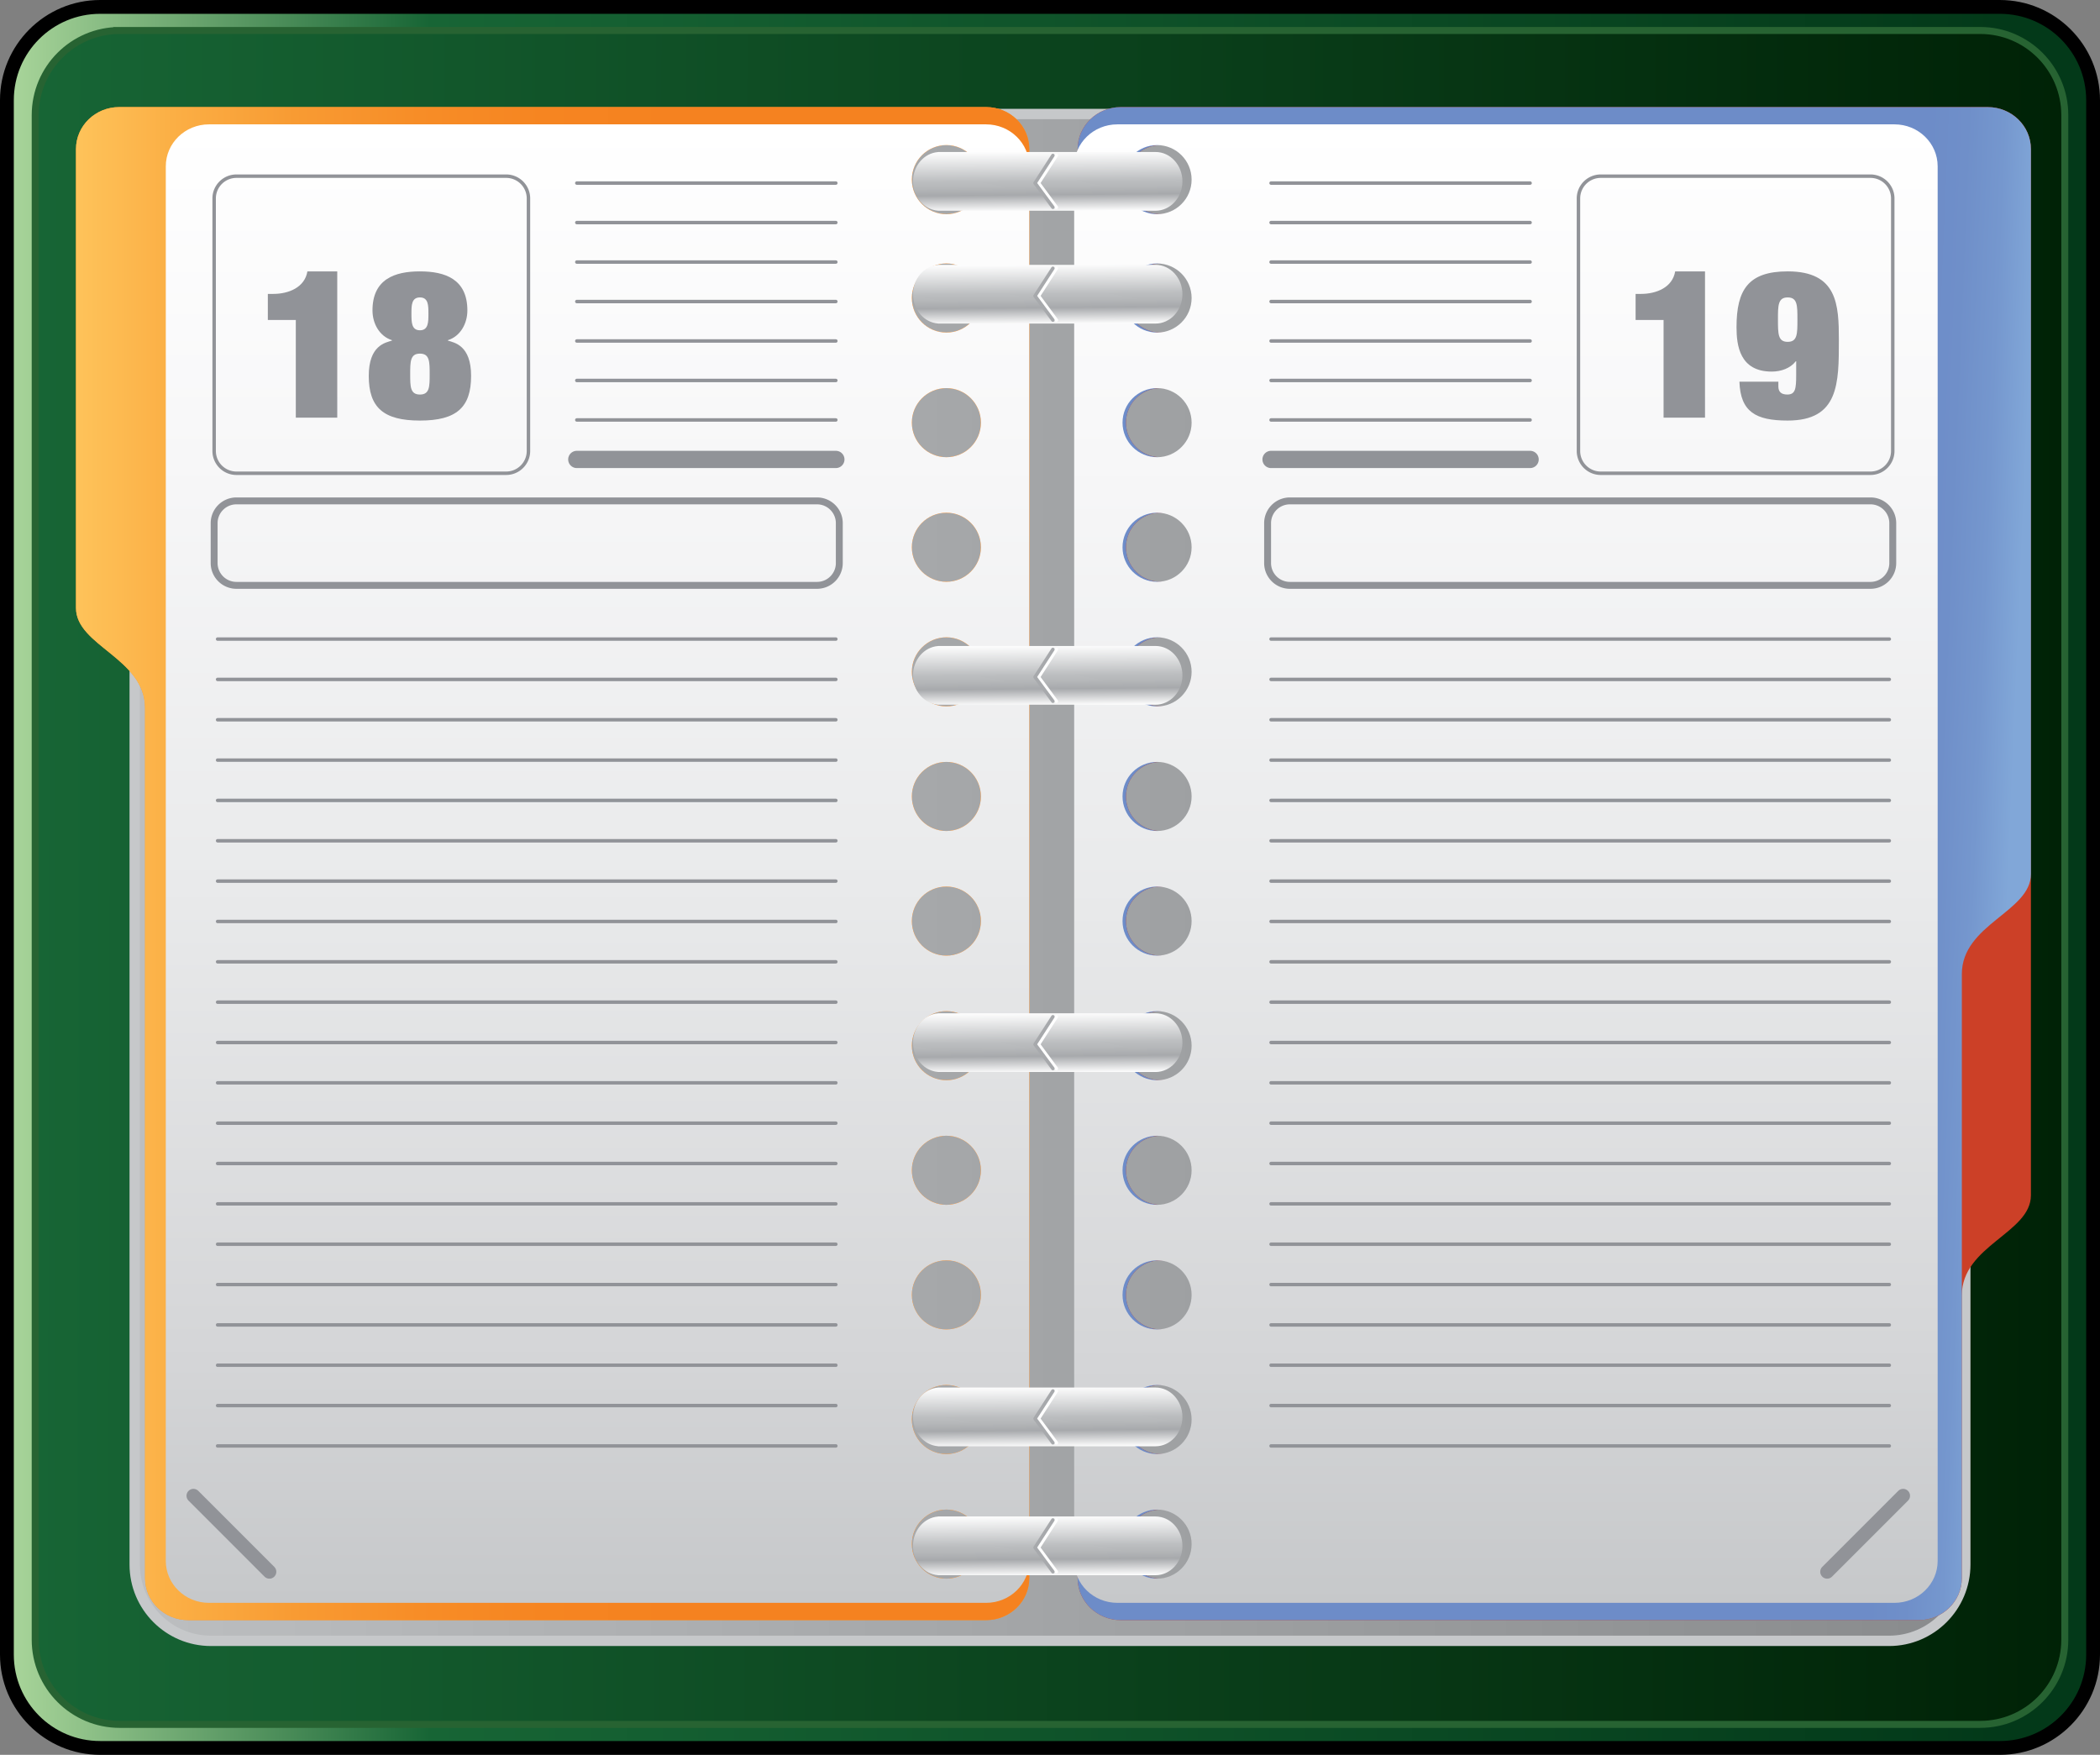 <svg xmlns="http://www.w3.org/2000/svg" viewBox="0 0 608 508"><rect x="0" y="0" width="608" height="508" fill="#808080" stroke="none"/><linearGradient id="a" y2="254" gradientUnits="userSpaceOnUse" x2="606" y1="254" x1="2"><stop offset="0" stop-color="#aad69b"/><stop offset=".203" stop-color="#176535"/><stop offset=".956" stop-color="#033919"/></linearGradient><path fill="url(#a)" clip-rule="evenodd" d="M579 506H29c-14.888 0-27-12.112-27-27.001v-450c0-14.888 12.112-27 27-27h550c14.889 0 27 12.112 27 27v450c0 14.89-12.11 27-27 27z" fill-rule="evenodd"/><path d="M579 4c13.811 0 25 11.19 25 25v450c0 13.811-11.189 25-25 25H29c-13.81 0-25-11.189-25-25V29C4 15.19 15.19 4 29 4h550m0-4H29C13.009 0 0 13.009 0 29v450c0 15.99 13.009 29 29 29h550c15.99 0 29-13.01 29-29V29c0-15.991-13.01-29-29-29z"/><linearGradient id="b" y2="254.51" gradientUnits="userSpaceOnUse" x2="597.43" y1="253.49" x1="9.815"><stop offset="0" stop-color="#176535"/><stop offset="1" stop-color="#002206"/></linearGradient><path d="M34.681 8.824h538.64c13.525 0 24.487 10.972 24.487 24.518v441.32c0 13.545-10.962 24.518-24.487 24.518H34.681c-13.525 0-24.487-10.973-24.487-24.518V33.342c.001-13.544 10.963-24.516 24.488-24.516z" fill-rule="evenodd" stroke="#276332" clip-rule="evenodd" stroke-width="2.026" fill="url(#b)"/><g><linearGradient id="c" y2="254" gradientUnits="userSpaceOnUse" x2="569" y1="254" x1="39"><stop offset="0" stop-color="#bcbec0"/><stop offset=".973" stop-color="#8a8c8e"/></linearGradient><path fill="url(#c)" clip-rule="evenodd" d="M61.08 33h485.84C559.11 33 569 42.89 569 55.1v397.8c0 12.21-9.891 22.1-22.08 22.1H61.08C48.89 475 39 465.11 39 452.9V55.1C39 42.89 48.89 33 61.08 33z" fill-rule="evenodd"/><path stroke-linejoin="round" d="M61.08 33h485.84C559.11 33 569 42.89 569 55.1v397.8c0 12.21-9.891 22.1-22.08 22.1H61.08C48.89 475 39 465.11 39 452.9V55.1C39 42.89 48.89 33 61.08 33z" stroke="#C6C8CA" stroke-linecap="round" stroke-width="3" fill="none"/></g><g clip-rule="evenodd" fill-rule="evenodd"><path fill="#F8962D" d="M34.5 31C27.6 31 22 36.44 22 43.15V176c0 11 20 14.5 20 29v251.85c0 6.71 5.6 12.15 12.5 12.15h231c6.9 0 12.5-5.439 12.5-12.149v-413.7c0-6.71-5.6-12.15-12.5-12.15h-251zM264 52c0-5.52 4.48-10 10-10s10 4.48 10 10-4.48 10-10 10-10-4.48-10-10zm0 34.27c0-5.52 4.48-10 10-10s10 4.48 10 10c0 5.53-4.48 10-10 10s-10-4.47-10-10zm0 36.08c0-5.53 4.48-10 10-10s10 4.47 10 10c0 5.52-4.48 10-10 10s-10-4.48-10-10zm0 36.07c0-5.52 4.48-10 10-10s10 4.48 10 10-4.48 10-10 10-10-4.48-10-10zm0 36.07c0-5.52 4.48-10 10-10s10 4.48 10 10-4.48 10-10 10-10-4.48-10-10zm0 36.07c0-5.52 4.48-10 10-10s10 4.48 10 10c0 5.53-4.48 10-10 10s-10-4.47-10-10zm0 36.08c0-5.529 4.48-10 10-10s10 4.471 10 10c0 5.521-4.48 10-10 10s-10-4.48-10-10zm0 36.07c0-5.521 4.48-10 10-10s10 4.479 10 10-4.48 10-10 10-10-4.48-10-10zm0 36.07c0-5.521 4.48-10 10-10s10 4.479 10 10c0 5.52-4.48 10-10 10s-10-4.48-10-10zm0 36.07c0-5.52 4.48-10 10-10s10 4.48 10 10c0 5.53-4.48 10-10 10s-10-4.47-10-10zm0 36.08c0-5.53 4.48-10 10-10s10 4.47 10 10c0 5.52-4.48 10-10 10s-10-4.48-10-10zm0 36.07c0-5.52 4.48-10 10-10s10 4.48 10 10-4.48 10-10 10-10-4.48-10-10z"/><linearGradient id="d" y2="250" gradientUnits="userSpaceOnUse" x2="298" y1="250" x1="22"><stop offset="0" stop-color="#fec35a"/><stop offset=".101" stop-color="#fbaf45"/><stop offset=".229" stop-color="#f89b33"/><stop offset=".359" stop-color="#f78d27"/><stop offset=".49" stop-color="#f68521"/><stop offset=".626" stop-color="#f58220"/></linearGradient><path fill="url(#d)" d="M34.5 31C27.6 31 22 36.44 22 43.15V176c0 11 20 14.5 20 29v251.85c0 6.71 5.6 12.15 12.5 12.15h231c6.9 0 12.5-5.439 12.5-12.149v-413.7c0-6.71-5.6-12.15-12.5-12.15h-251zM264 52c0-5.52 4.48-10 10-10s10 4.48 10 10-4.48 10-10 10-10-4.48-10-10zm0 34.27c0-5.52 4.48-10 10-10s10 4.48 10 10c0 5.53-4.48 10-10 10s-10-4.47-10-10zm0 36.08c0-5.53 4.48-10 10-10s10 4.47 10 10c0 5.52-4.48 10-10 10s-10-4.48-10-10zm0 36.07c0-5.52 4.48-10 10-10s10 4.48 10 10-4.48 10-10 10-10-4.48-10-10zm0 36.07c0-5.52 4.48-10 10-10s10 4.48 10 10-4.48 10-10 10-10-4.48-10-10zm0 36.07c0-5.52 4.48-10 10-10s10 4.48 10 10c0 5.53-4.48 10-10 10s-10-4.47-10-10zm0 36.08c0-5.529 4.48-10 10-10s10 4.471 10 10c0 5.521-4.48 10-10 10s-10-4.48-10-10zm0 36.07c0-5.521 4.48-10 10-10s10 4.479 10 10-4.48 10-10 10-10-4.48-10-10zm0 36.07c0-5.521 4.48-10 10-10s10 4.479 10 10c0 5.52-4.48 10-10 10s-10-4.48-10-10zm0 36.07c0-5.52 4.48-10 10-10s10 4.48 10 10c0 5.53-4.48 10-10 10s-10-4.47-10-10zm0 36.08c0-5.53 4.48-10 10-10s10 4.47 10 10c0 5.52-4.48 10-10 10s-10-4.48-10-10zm0 36.07c0-5.52 4.48-10 10-10s10 4.48 10 10-4.48 10-10 10-10-4.48-10-10z"/><path fill="#CC4027" d="M575.5 31c6.9 0 12.5 5.44 12.5 12.15V346c0 11-20 14.5-20 29v81.851c0 6.71-5.6 12.149-12.5 12.149h-231c-6.9 0-12.5-5.439-12.5-12.149v-413.7c0-6.71 5.6-12.15 12.5-12.15h251zM346 52c0-5.52-4.48-10-10-10s-10 4.48-10 10 4.48 10 10 10 10-4.48 10-10zm0 34.27c0-5.52-4.48-10-10-10s-10 4.48-10 10c0 5.53 4.48 10 10 10s10-4.47 10-10zm0 36.08c0-5.53-4.48-10-10-10s-10 4.47-10 10c0 5.52 4.48 10 10 10s10-4.48 10-10zm0 36.07c0-5.52-4.48-10-10-10s-10 4.48-10 10 4.48 10 10 10 10-4.48 10-10zm0 36.07c0-5.52-4.48-10-10-10s-10 4.48-10 10 4.48 10 10 10 10-4.48 10-10zm0 36.07c0-5.52-4.48-10-10-10s-10 4.48-10 10c0 5.53 4.48 10 10 10s10-4.47 10-10zm0 36.08c0-5.529-4.48-10-10-10s-10 4.471-10 10c0 5.521 4.48 10 10 10s10-4.48 10-10zm0 36.07c0-5.521-4.48-10-10-10s-10 4.479-10 10 4.48 10 10 10 10-4.48 10-10zm0 36.07c0-5.521-4.48-10-10-10s-10 4.479-10 10c0 5.52 4.48 10 10 10s10-4.48 10-10zm0 36.07c0-5.52-4.48-10-10-10s-10 4.48-10 10c0 5.53 4.48 10 10 10s10-4.47 10-10zm0 36.08c0-5.53-4.48-10-10-10s-10 4.47-10 10c0 5.52 4.48 10 10 10s10-4.48 10-10zm0 36.07c0-5.52-4.48-10-10-10s-10 4.48-10 10 4.48 10 10 10 10-4.48 10-10z"/><linearGradient id="e" y2="254.15" gradientUnits="userSpaceOnUse" x2="549.52" y1="255.48" x1="581.52"><stop offset="0" stop-color="#81a7d8"/><stop offset=".325" stop-color="#7597ce"/><stop offset=".656" stop-color="#6f8fc9"/><stop offset="1" stop-color="#6d8cc8"/></linearGradient><path fill="url(#e)" d="M575.5 31c6.9 0 12.5 5.44 12.5 12.15V253c0 11-20 14.5-20 29v174.85c0 6.71-5.6 12.149-12.5 12.149h-231c-6.9 0-12.5-5.439-12.5-12.149V43.15c0-6.71 5.6-12.15 12.5-12.15h251zM346 52c0-5.52-4.48-10-10-10s-10 4.48-10 10 4.48 10 10 10 10-4.48 10-10zm0 34.27c0-5.52-4.48-10-10-10s-10 4.48-10 10c0 5.53 4.48 10 10 10s10-4.47 10-10zm0 36.08c0-5.53-4.48-10-10-10s-10 4.47-10 10c0 5.52 4.48 10 10 10s10-4.48 10-10zm0 36.07c0-5.52-4.48-10-10-10s-10 4.48-10 10 4.48 10 10 10 10-4.48 10-10zm0 36.07c0-5.52-4.48-10-10-10s-10 4.48-10 10 4.48 10 10 10 10-4.48 10-10zm0 36.07c0-5.52-4.48-10-10-10s-10 4.48-10 10c0 5.53 4.48 10 10 10s10-4.47 10-10zm0 36.08c0-5.529-4.48-10-10-10s-10 4.471-10 10c0 5.521 4.48 10 10 10s10-4.48 10-10zm0 36.07c0-5.521-4.48-10-10-10s-10 4.479-10 10 4.48 10 10 10 10-4.48 10-10zm0 36.07c0-5.521-4.48-10-10-10s-10 4.479-10 10c0 5.52 4.48 10 10 10s10-4.48 10-10zm0 36.07c0-5.52-4.48-10-10-10s-10 4.48-10 10c0 5.53 4.48 10 10 10s10-4.47 10-10zm0 36.08c0-5.53-4.48-10-10-10s-10 4.47-10 10c0 5.52 4.48 10 10 10s10-4.48 10-10zm0 36.07c0-5.52-4.48-10-10-10s-10 4.48-10 10 4.48 10 10 10 10-4.48 10-10z"/><linearGradient id="f" y2="463.33" gradientUnits="userSpaceOnUse" x2="173" y1="36.666" x1="173"><stop offset="0" stop-color="#fff"/><stop offset=".226" stop-color="#f7f7f8"/><stop offset=".515" stop-color="#e9eaeb"/><stop offset=".839" stop-color="#d4d5d7"/><stop offset="1" stop-color="#c6c8ca"/></linearGradient><path fill="url(#f)" d="M60.5 36C53.6 36 48 41.44 48 48.15v403.7c0 6.71 5.6 12.15 12.5 12.15h225c6.9 0 12.5-5.439 12.5-12.149v-403.7c0-6.71-5.6-12.15-12.5-12.15h-225zM264 52c0-5.52 4.48-10 10-10s10 4.48 10 10-4.48 10-10 10-10-4.48-10-10zm0 34.27c0-5.52 4.48-10 10-10s10 4.48 10 10c0 5.53-4.48 10-10 10s-10-4.47-10-10zm0 36.08c0-5.53 4.48-10 10-10s10 4.47 10 10c0 5.52-4.48 10-10 10s-10-4.48-10-10zm0 36.07c0-5.52 4.48-10 10-10s10 4.48 10 10-4.48 10-10 10-10-4.48-10-10zm0 36.07c0-5.52 4.48-10 10-10s10 4.48 10 10-4.48 10-10 10-10-4.48-10-10zm0 36.07c0-5.52 4.48-10 10-10s10 4.48 10 10c0 5.53-4.48 10-10 10s-10-4.47-10-10zm0 36.08c0-5.529 4.48-10 10-10s10 4.471 10 10c0 5.521-4.48 10-10 10s-10-4.48-10-10zm0 36.07c0-5.521 4.48-10 10-10s10 4.479 10 10-4.48 10-10 10-10-4.48-10-10zm0 36.07c0-5.521 4.48-10 10-10s10 4.479 10 10c0 5.52-4.48 10-10 10s-10-4.48-10-10zm0 36.07c0-5.52 4.48-10 10-10s10 4.48 10 10c0 5.53-4.48 10-10 10s-10-4.47-10-10zm0 36.08c0-5.53 4.48-10 10-10s10 4.47 10 10c0 5.52-4.48 10-10 10s-10-4.48-10-10zm0 36.07c0-5.52 4.48-10 10-10s10 4.48 10 10-4.48 10-10 10-10-4.48-10-10z"/><linearGradient id="g" y2="464" gradientUnits="userSpaceOnUse" x2="436" y1="36.666" x1="436"><stop offset="0" stop-color="#fff"/><stop offset=".226" stop-color="#f7f7f8"/><stop offset=".515" stop-color="#e9eaeb"/><stop offset=".839" stop-color="#d4d5d7"/><stop offset="1" stop-color="#c6c8ca"/></linearGradient><path fill="url(#g)" d="M548.5 36c6.9 0 12.5 5.44 12.5 12.15v403.7c0 6.71-5.6 12.149-12.5 12.149h-225c-6.9 0-12.5-5.439-12.5-12.149V48.15c0-6.71 5.6-12.15 12.5-12.15h225zM345 52c0-5.52-4.48-10-10-10s-10 4.48-10 10 4.48 10 10 10 10-4.48 10-10zm0 34.27c0-5.52-4.48-10-10-10s-10 4.48-10 10c0 5.53 4.48 10 10 10s10-4.47 10-10zm0 36.08c0-5.53-4.48-10-10-10s-10 4.47-10 10c0 5.52 4.48 10 10 10s10-4.48 10-10zm0 36.07c0-5.52-4.48-10-10-10s-10 4.48-10 10 4.48 10 10 10 10-4.48 10-10zm0 36.07c0-5.52-4.48-10-10-10s-10 4.48-10 10 4.48 10 10 10 10-4.48 10-10zm0 36.07c0-5.52-4.48-10-10-10s-10 4.48-10 10c0 5.53 4.48 10 10 10s10-4.47 10-10zm0 36.08c0-5.529-4.48-10-10-10s-10 4.471-10 10c0 5.521 4.48 10 10 10s10-4.48 10-10zm0 36.07c0-5.521-4.48-10-10-10s-10 4.479-10 10 4.48 10 10 10 10-4.48 10-10zm0 36.07c0-5.521-4.48-10-10-10s-10 4.479-10 10c0 5.52 4.48 10 10 10s10-4.48 10-10zm0 36.07c0-5.52-4.48-10-10-10s-10 4.48-10 10c0 5.53 4.48 10 10 10s10-4.47 10-10zm0 36.08c0-5.53-4.48-10-10-10s-10 4.47-10 10c0 5.52 4.48 10 10 10s10-4.48 10-10zm0 36.07c0-5.52-4.48-10-10-10s-10 4.48-10 10 4.48 10 10 10 10-4.48 10-10z"/></g><g><path stroke-linejoin="round" d="M68.45 51h78.1c3.56 0 6.45 2.89 6.45 6.45v73.1c0 3.56-2.89 6.45-6.45 6.45h-78.1a6.452 6.452 0 01-6.45-6.45v-73.1c0-3.56 2.89-6.45 6.45-6.45z" stroke="#919398" stroke-linecap="round" clip-rule="evenodd" fill="none"/><path stroke-linejoin="round" d="M68.45 145h168.1c3.56 0 6.45 2.89 6.45 6.45V163c0 3.56-2.89 6.45-6.45 6.45H68.45A6.452 6.452 0 0162 163v-11.55c0-3.56 2.89-6.45 6.45-6.45z" stroke="#919398" stroke-linecap="round" clip-rule="evenodd" stroke-width="2" fill="none"/><g stroke-linejoin="round" fill-rule="evenodd" stroke="#919398" stroke-linecap="round" clip-rule="evenodd" fill="none"><path d="M63 185h179M63 266.75h179M63 348.5h179M63 196.68h179M63 278.43h179M63 360.18h179M63 208.36h179M63 290.11h179M63 371.86h179M63 220.04h179M63 301.79h179M63 383.54h179M63 231.71h179M63 313.46h179M63 395.21h179M63 243.39h179M63 325.14h179M63 406.89h179M63 255.07h179M63 336.82h179M63 418.57h179"/></g><g stroke-linejoin="round" fill-rule="evenodd" stroke="#919398" stroke-linecap="round" clip-rule="evenodd" fill="none"><path d="M167 53h75M167 64.43h75M167 75.86h75M167 87.29h75M167 98.71h75M167 110.14h75M167 121.57h75"/><path stroke-width="5" d="M167 133h75"/></g><path stroke-linejoin="round" d="M541.55 51h-78.1a6.452 6.452 0 00-6.45 6.45v73.1c0 3.56 2.89 6.45 6.45 6.45h78.1c3.56 0 6.45-2.89 6.45-6.45v-73.1c0-3.56-2.89-6.45-6.45-6.45z" stroke="#919398" stroke-linecap="round" clip-rule="evenodd" fill="none"/><path stroke-linejoin="round" d="M541.55 145h-168.1a6.452 6.452 0 00-6.45 6.45V163c0 3.56 2.89 6.45 6.45 6.45h168.1c3.56 0 6.45-2.89 6.45-6.45v-11.55c0-3.56-2.89-6.45-6.45-6.45z" stroke="#919398" stroke-linecap="round" clip-rule="evenodd" stroke-width="2" fill="none"/><g stroke-linejoin="round" fill-rule="evenodd" stroke="#919398" stroke-linecap="round" clip-rule="evenodd" fill="none"><path d="M547 185H368M547 266.75H368M547 348.5H368M547 196.68H368M547 278.43H368M547 360.18H368M547 208.36H368M547 290.11H368M547 371.86H368M547 220.04H368M547 301.79H368M547 383.54H368M547 231.71H368M547 313.46H368M547 395.21H368M547 243.39H368M547 325.14H368M547 406.89H368M547 255.07H368M547 336.82H368M547 418.57H368"/></g><g stroke-linejoin="round" fill-rule="evenodd" stroke="#919398" stroke-linecap="round" clip-rule="evenodd" fill="none"><path d="M443 53h-75M443 64.43h-75M443 75.86h-75M443 87.29h-75M443 98.71h-75M443 110.14h-75M443 121.57h-75"/><path stroke-width="5" d="M443 133h-75"/></g><g fill="#919398"><path d="M97.64 120.91H85.643V92.619h-8.098v-7.537h1.56c4.438 0 9.117-1.854 9.897-6.52h8.638v42.348zM121.58 78.562c7.258 0 13.736 2.213 13.736 11.305 0 3.828-2.04 7.477-5.638 8.613v.12c1.919.598 6.718 1.375 6.718 10.228 0 9.092-4.199 12.92-14.815 12.92-10.617 0-14.816-3.828-14.816-12.92 0-8.853 4.799-9.63 6.718-10.228v-.12c-3.599-1.137-5.639-4.785-5.639-8.613 0-9.094 6.48-11.307 13.74-11.307zm0 23.808c-2.819 0-2.819 2.333-2.819 5.981 0 3.529 0 5.862 2.819 5.862s2.819-2.333 2.819-5.862c0-3.65 0-5.98-2.82-5.98zm0-16.271c-2.459 0-2.459 2.333-2.459 4.726s0 4.785 2.459 4.785 2.459-2.393 2.459-4.785 0-4.726-2.46-4.726z"/></g><g fill="#919398"><path d="M493.64 120.91h-11.997V92.619h-8.098v-7.537h1.56c4.439 0 9.117-1.854 9.897-6.52h8.638v42.348zM514.88 110.5v1.376c0 1.495.78 2.333 2.579 2.333 2.34 0 2.579-1.615 2.579-5.682v-3.948h-.119c-1.56 2.034-4.259 2.991-6.958 2.991-9.298 0-10.197-7.597-10.197-12.86 0-10.826 3.419-16.15 14.815-16.15 14.456 0 14.815 9.75 14.815 19.918 0 12.501 0 23.268-14.815 23.268-9.237 0-13.676-2.512-13.976-11.245h11.28zm-.12-18.001c0 4.127 0 6.46 2.819 6.46s2.819-2.333 2.819-6.46c0-4.067 0-6.4-2.819-6.4s-2.82 2.333-2.82 6.4z"/></g><path stroke-linejoin="round" stroke="#919398" stroke-linecap="round" clip-rule="evenodd" stroke-width="4" fill="none" d="M56 433l22 22M551 433l-22 22"/></g><g clip-rule="evenodd" fill-rule="evenodd"><linearGradient id="h" y2="43.623" gradientUnits="userSpaceOnUse" x2="303.26" y1="61.262" x1="303.41"><stop offset="0" stop-color="#fff"/><stop offset=".275" stop-color="#a7a9ac"/><stop offset=".404" stop-color="#b5b7b9"/><stop offset=".505" stop-color="#bcbec0"/><stop offset="1" stop-color="#fff"/></linearGradient><path fill="url(#h)" d="M271.57 44v.021c-4.04.31-7.23 3.989-7.23 8.479s3.19 8.17 7.23 8.48V61h62.98c4.3 0 7.79-3.81 7.79-8.5 0-4.689-3.49-8.5-7.79-8.5h-62.98z"/><path stroke-linejoin="round" stroke="#FFF" stroke-linecap="round" fill="none" d="M305.84 45l-5.17 8 5.17 7"/><path stroke-linejoin="round" stroke="#A7A9AC" stroke-linecap="round" fill="none" d="M304.84 45l-5.17 8 5.17 7"/><linearGradient id="i" y2="76.29" gradientUnits="userSpaceOnUse" x2="303.26" y1="93.93" x1="303.41"><stop offset="0" stop-color="#fff"/><stop offset=".275" stop-color="#a7a9ac"/><stop offset=".404" stop-color="#b5b7b9"/><stop offset=".505" stop-color="#bcbec0"/><stop offset="1" stop-color="#fff"/></linearGradient><path fill="url(#i)" d="M271.57 76.667v.021c-4.04.31-7.23 3.989-7.23 8.479s3.19 8.17 7.23 8.48v.02h62.98c4.3 0 7.79-3.81 7.79-8.5 0-4.689-3.49-8.5-7.79-8.5h-62.98z"/><path stroke-linejoin="round" stroke="#FFF" stroke-linecap="round" fill="none" d="M305.84 77.667l-5.17 8 5.17 7"/><path stroke-linejoin="round" stroke="#A7A9AC" stroke-linecap="round" fill="none" d="M304.84 77.667l-5.17 8 5.17 7"/><g><linearGradient id="j" y2="186.62" gradientUnits="userSpaceOnUse" x2="303.26" y1="204.26" x1="303.41"><stop offset="0" stop-color="#fff"/><stop offset=".275" stop-color="#a7a9ac"/><stop offset=".404" stop-color="#b5b7b9"/><stop offset=".505" stop-color="#bcbec0"/><stop offset="1" stop-color="#fff"/></linearGradient><path fill="url(#j)" d="M271.57 187v.021c-4.04.31-7.23 3.989-7.23 8.479s3.19 8.17 7.23 8.48v.02h62.98c4.3 0 7.79-3.81 7.79-8.5 0-4.689-3.49-8.5-7.79-8.5h-62.98z"/><path stroke-linejoin="round" stroke="#FFF" stroke-linecap="round" fill="none" d="M305.84 188l-5.17 8 5.17 7"/><path stroke-linejoin="round" stroke="#A7A9AC" stroke-linecap="round" fill="none" d="M304.84 188l-5.17 8 5.17 7"/></g><g><linearGradient id="k" y2="292.96" gradientUnits="userSpaceOnUse" x2="303.26" y1="310.6" x1="303.41"><stop offset="0" stop-color="#fff"/><stop offset=".275" stop-color="#a7a9ac"/><stop offset=".404" stop-color="#b5b7b9"/><stop offset=".505" stop-color="#bcbec0"/><stop offset="1" stop-color="#fff"/></linearGradient><path fill="url(#k)" d="M271.57 293.33v.021c-4.04.31-7.23 3.989-7.23 8.479s3.19 8.17 7.23 8.48v.02h62.98c4.3 0 7.79-3.81 7.79-8.5 0-4.689-3.49-8.5-7.79-8.5h-62.98z"/><path stroke-linejoin="round" stroke="#FFF" stroke-linecap="round" fill="none" d="M305.84 294.33l-5.17 8 5.17 7"/><path stroke-linejoin="round" stroke="#A7A9AC" stroke-linecap="round" fill="none" d="M304.84 294.33l-5.17 8 5.17 7"/></g><g><linearGradient id="l" y2="401.29" gradientUnits="userSpaceOnUse" x2="303.26" y1="418.93" x1="303.41"><stop offset="0" stop-color="#fff"/><stop offset=".275" stop-color="#a7a9ac"/><stop offset=".404" stop-color="#b5b7b9"/><stop offset=".505" stop-color="#bcbec0"/><stop offset="1" stop-color="#fff"/></linearGradient><path fill="url(#l)" d="M271.57 401.67v.021c-4.04.31-7.23 3.989-7.23 8.479s3.19 8.17 7.23 8.48v.02h62.98c4.3 0 7.79-3.81 7.79-8.5 0-4.689-3.49-8.5-7.79-8.5h-62.98z"/><path stroke-linejoin="round" stroke="#FFF" stroke-linecap="round" fill="none" d="M305.84 402.67l-5.17 8 5.17 7"/><path stroke-linejoin="round" stroke="#A7A9AC" stroke-linecap="round" fill="none" d="M304.84 402.67l-5.17 8 5.17 7"/></g><g><linearGradient id="m" y2="438.62" gradientUnits="userSpaceOnUse" x2="303.26" y1="456.26" x1="303.41"><stop offset="0" stop-color="#fff"/><stop offset=".275" stop-color="#a7a9ac"/><stop offset=".404" stop-color="#b5b7b9"/><stop offset=".505" stop-color="#bcbec0"/><stop offset="1" stop-color="#fff"/></linearGradient><path fill="url(#m)" d="M271.57 439v.021c-4.04.31-7.23 3.989-7.23 8.479s3.19 8.17 7.23 8.48v.02h62.98c4.3 0 7.79-3.81 7.79-8.5 0-4.689-3.49-8.5-7.79-8.5h-62.98z"/><path stroke-linejoin="round" stroke="#FFF" stroke-linecap="round" fill="none" d="M305.84 440l-5.17 8 5.17 7"/><path stroke-linejoin="round" stroke="#A7A9AC" stroke-linecap="round" fill="none" d="M304.84 440l-5.17 8 5.17 7"/></g></g></svg>
